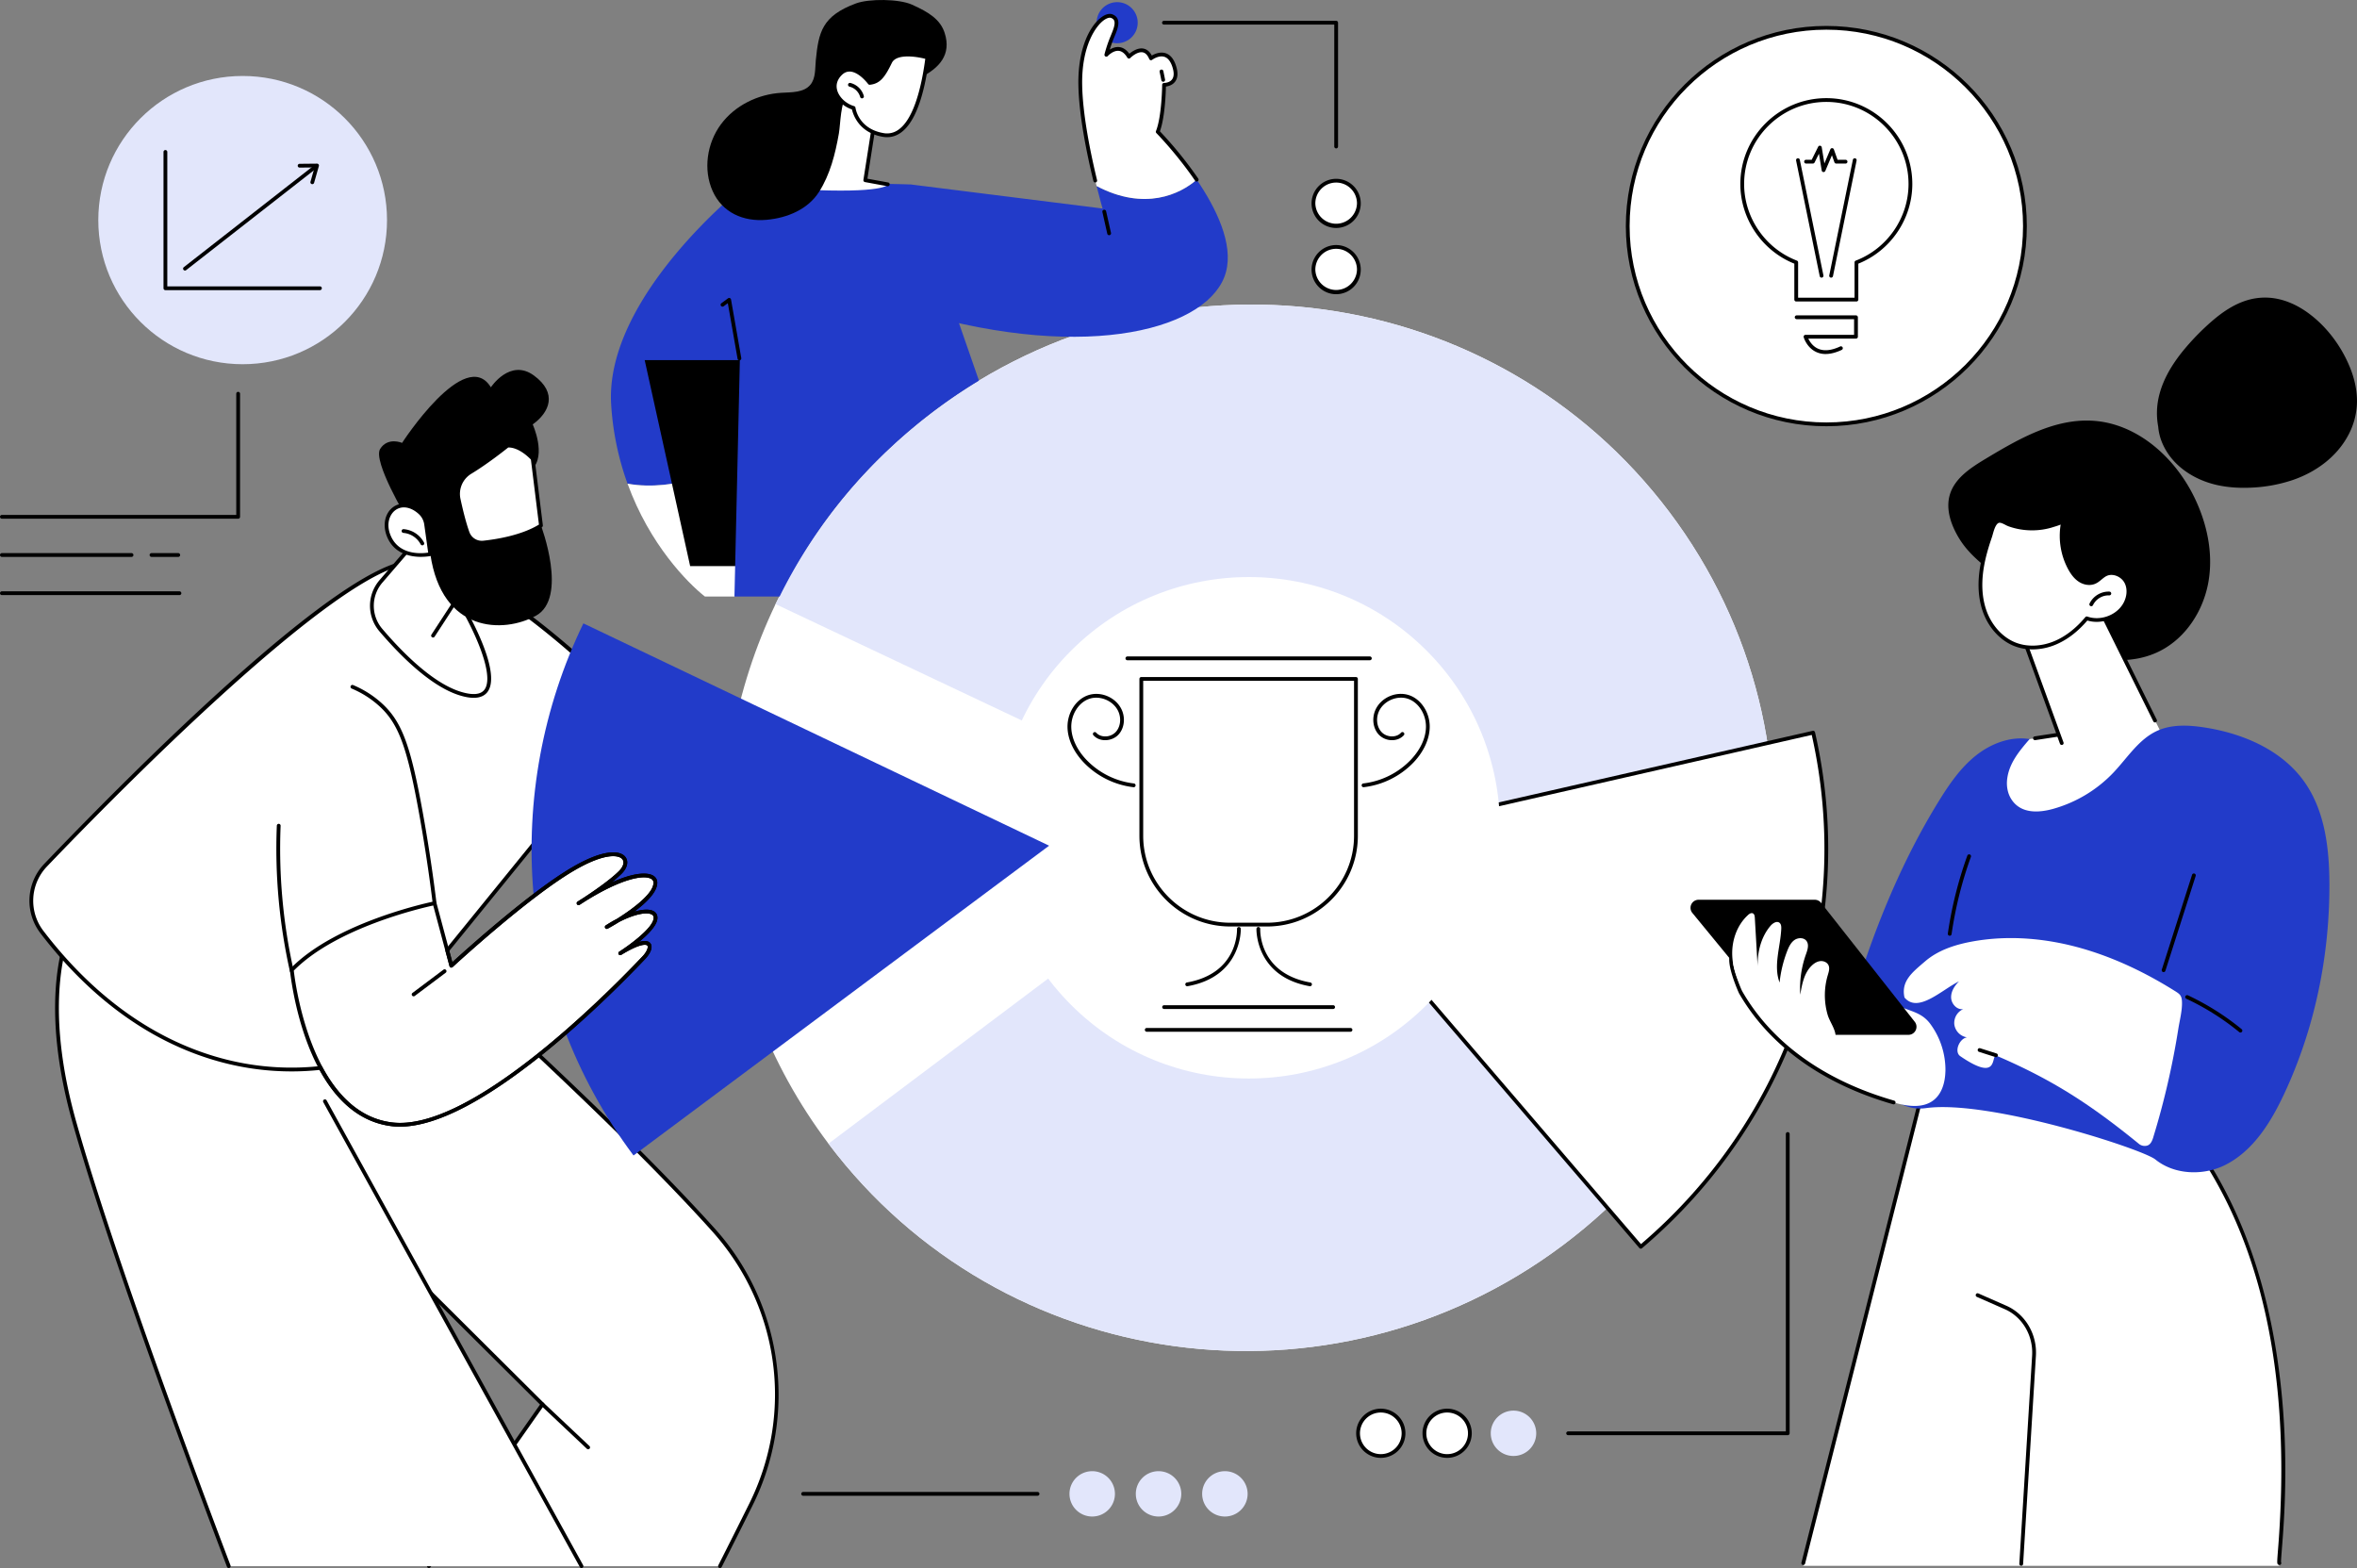 <svg xmlns="http://www.w3.org/2000/svg" fill="none" viewBox="0 0 230 153"><rect x="0" y="0" width="230" height="153" fill="#808080" stroke="none"/><g clip-path="url(#clip0_349_7610)"><path d="m121.865 80.77-41.022 30.822c16.946 22.477 49.051 26.897 71.706 9.875 22.656-17.021 27.283-49.043 10.337-71.519-16.946-22.476-49.05-26.897-71.706-9.875-6.847 5.145-12.045 11.663-15.502 18.87l46.187 21.826Z" fill="#fff"></path><path d="m75.68 58.944 5.165 52.648c16.946 22.477 49.05 26.897 71.706 9.875 22.656-17.021 27.283-49.043 10.337-71.519-16.946-22.476-49.05-26.897-71.706-9.875-6.847 5.145-12.045 11.661-15.502 18.87Z" fill="#E2E6FB"></path><path d="M75.68 58.944c-7.977 16.638-6.659 36.967 5.165 52.648l41.022-30.823L75.68 58.944ZM160.109 121.652c14.088-11.936 21.201-31.03 16.822-50.164L126.878 82.9l33.231 38.752Z" fill="#fff"></path><path d="M160.109 121.836a.184.184 0 0 1-.14-.065L126.738 83.02a.183.183 0 0 1 .1-.299l50.053-11.412a.18.18 0 0 1 .138.024c.041.026.07.068.082.114 4.26 18.622-2.209 37.913-16.884 50.347a.187.187 0 0 1-.12.044l.002-.002Zm-32.891-38.823 32.911 38.379c14.422-12.309 20.797-31.312 16.664-49.683l-49.575 11.304Z" fill="#000"></path><path d="M139.195 98.069c9.57-9.554 9.57-25.045 0-34.6-9.571-9.553-25.089-9.553-34.66 0-9.57 9.555-9.57 25.046 0 34.6 9.571 9.554 25.089 9.554 34.66 0Z" fill="#fff"></path><path d="M108.97 4.218a2.004 2.004 0 1 0-.001-4.007 2.004 2.004 0 0 0 .001 4.007ZM61.236 47.194a27.585 27.585 0 0 1-1.597-7.72c-.656-10.55 12.944-21.29 12.944-21.29l3.708-.196-3.708 24.52.584 2.004c-2.233 1.22-7.25 3.532-11.933 2.68l.002.002Z" fill="#223BC9"></path><path d="M68.724 58.16c.022.017.046.03.068.046h2.83c2.256-.853 4.67-2.968 4.67-2.968l-3.124-10.724c-2.232 1.22-7.25 3.532-11.93 2.68 2.166 5.97 5.88 9.681 7.488 10.966h-.002Z" fill="#fff"></path><path d="M75.752 55.869a.185.185 0 0 1-.115-.33c.202-.16.377-.306.536-.442a.185.185 0 0 1 .242.278c-.163.14-.34.288-.547.452a.178.178 0 0 1-.114.04l-.002.002Z" fill="#000"></path><path d="M84.763 44.96a35.13 35.13 0 0 1 2.453-2.387l-1.642-7.433H62.91l4.437 20.099h9.915c1.768-3.853 4.265-7.28 7.498-10.28h.002Z" fill="#000"></path><path d="M81.818 49.157c1.546-1.943 5.041-6.046 10.562-9.958a52.256 52.256 0 0 1 3.147-2.062L89.269 19.12 88.879 18c-7.925-.26-16.296.188-16.296.188l-.914 40.02h4.404a50.746 50.746 0 0 1 5.743-9.05h.002Z" fill="#223BC9"></path><path d="M72.153 35.155a.182.182 0 0 1-.181-.153l-.95-5.42-.407.303a.185.185 0 0 1-.259-.039.183.183 0 0 1 .039-.258l.648-.48a.183.183 0 0 1 .18-.021c.058.023.1.075.112.14l1 5.712a.187.187 0 0 1-.18.218l-.002-.002Z" fill="#000"></path><path d="m88.88 17.999 18.711 2.348s-.252-.863-.584-2.194c4.683 2.474 8.166.786 9.77-.622 1.878 2.755 3.601 6.234 2.855 9.012-1.472 5.478-13.212 8.863-30.214 3.924l-2.424-11.226L88.88 18h-.002Z" fill="#223BC9"></path><path d="M107.007 18.152c-.626-2.507-1.538-6.679-1.592-9.879-.081-4.898 2.231-7.027 3.071-6.702.84.324.347 1.308 0 2.165-.347.858-.526 1.606-.526 1.606s1.259-1.399 2.207.183c0 0 1.464-1.49 2.153.164 0 0 1.575-1.199 2.238.706.663 1.906-.962 1.88-.962 1.88s-.028 3.095-.619 4.579c0 0 1.976 1.996 3.802 4.675-1.604 1.41-5.087 3.096-9.77.623h-.002Z" fill="#fff"></path><path d="M106.874 17.8a.185.185 0 0 1-.179-.14c-.641-2.646-1.416-6.42-1.464-9.381-.061-3.67 1.2-5.866 2.297-6.631.382-.267.746-.354 1.025-.247.247.096.419.249.507.459.205.476-.06 1.117-.317 1.738l-.087.21c-.155.386-.277.749-.364 1.03.244-.148.563-.277.911-.244.38.037.714.256.999.65.271-.224.829-.608 1.381-.501.336.065.607.291.812.677.274-.159.8-.393 1.326-.235.451.137.791.524 1.008 1.15.242.696.224 1.24-.051 1.62-.257.353-.667.46-.905.491-.015.658-.1 3.025-.587 4.365a38.397 38.397 0 0 1 3.741 4.616c.057.085.035.2-.048.256a.186.186 0 0 1-.257-.047c-1.797-2.636-3.761-4.63-3.78-4.65a.183.183 0 0 1-.04-.197c.572-1.436.605-4.483.605-4.512a.185.185 0 0 1 .187-.183c.016 0 .532-.003.785-.356.199-.276.199-.707 0-1.279-.178-.509-.436-.818-.767-.918-.563-.17-1.178.293-1.183.297a.187.187 0 0 1-.161.031.187.187 0 0 1-.122-.107c-.161-.383-.373-.604-.633-.654-.56-.109-1.212.542-1.217.55a.183.183 0 0 1-.153.053.182.182 0 0 1-.137-.089c-.244-.407-.526-.63-.838-.66-.556-.053-1.068.502-1.071.507a.188.188 0 0 1-.224.04.183.183 0 0 1-.094-.206c.007-.031.188-.77.535-1.631l.087-.212c.216-.525.464-1.119.32-1.453-.05-.116-.148-.2-.301-.26-.155-.058-.408.017-.68.207-.823.573-2.201 2.551-2.14 6.323.048 2.929.818 6.675 1.453 9.301a.185.185 0 0 1-.181.229l.002-.007Z" fill="#000"></path><path d="M113.507 7.978a.186.186 0 0 1-.181-.147l-.168-.832a.185.185 0 0 1 .362-.073l.168.83c.02.1-.044.198-.144.218-.013.002-.024.004-.037.004ZM108.23 22.95a.185.185 0 0 1-.18-.144l-.476-2.116a.187.187 0 0 1 .14-.221c.1-.022.198.04.222.14l.476 2.116c.023.1-.04.197-.14.221-.013.004-.028.004-.041.004h-.001Z" fill="#000"></path><path d="m85.325 11.98-.889 5.606 2.2.439s-.364.87-8.376.464c-5.843-.295 3.194-9.648 3.194-9.648s1.86 1.26 3.87 3.14Z" fill="#fff"></path><path d="M86.636 18.174c-.011 0-.023 0-.034-.004l-2.199-.404a.186.186 0 0 1-.15-.21l.782-4.993c-1.97-1.883-2.49-4.16-2.512-4.259a.184.184 0 0 1 .14-.219c.1-.022.198.04.22.14.006.022.532 2.323 2.475 4.135a.18.18 0 0 1 .055.162l-.768 4.913 2.022.37a.184.184 0 0 1-.033.365l.002.004Z" fill="#000"></path><path d="M92.183 3.215c-.42-1.298-1.515-2.019-3.217-2.773-1.248-.553-4.155-.584-5.435-.11-3.316 1.226-3.652 2.813-3.922 5.54-.08.825 0 1.747-.524 2.388-.643.785-1.825.736-2.836.795-2.288.132-4.541 1.236-5.904 3.08-1.363 1.843-1.741 4.418-.805 6.509.938 2.092 2.986 3.008 5.268 2.804 2.013-.181 4.016-1.01 5.106-2.712 1.09-1.701 1.592-3.709 1.943-5.698.17-.966.147-3.09.847-3.777.438-.431 1.224.417 1.797.196 2.759-1.068 9.055-1.982 7.68-6.244l.002.002Z" fill="#000"></path><path d="M90.495 5.608s-2.986-.88-3.632.455c-.647 1.334-1.079 1.932-1.996 2.028 0 0-1.58-2.155-2.855-.898-1.274 1.257-.153 2.922 1.285 3.342 0 0 .271 2.168 2.855 2.63 2.583.461 3.807-3.402 4.343-7.556v-.001Z" fill="#fff"></path><path d="M86.562 13.385c-.146 0-.294-.013-.443-.04-2.329-.416-2.877-2.189-2.983-2.668-.888-.297-1.606-1.012-1.81-1.812-.164-.65.034-1.29.555-1.805.332-.326.71-.475 1.132-.442.903.072 1.7.982 1.933 1.275.763-.12 1.15-.676 1.749-1.911.707-1.458 3.722-.59 3.852-.551.086.025.142.11.13.2-.5 3.873-1.421 6.325-2.74 7.291-.42.308-.88.463-1.373.463h-.002Zm-3.664-6.402c-.277 0-.526.112-.757.34-.43.427-.589.928-.456 1.451.177.697.86 1.348 1.664 1.582.07.02.122.081.13.155.012.083.293 2.04 2.704 2.47a1.901 1.901 0 0 0 1.535-.358c1.2-.879 2.088-3.257 2.572-6.883-.883-.23-2.816-.52-3.263.4-.674 1.39-1.143 2.028-2.144 2.131a.186.186 0 0 1-.168-.074c-.01-.01-.85-1.142-1.734-1.212a1.31 1.31 0 0 0-.085-.004l.002.002Z" fill="#000"></path><path d="M84.117 9.598a.187.187 0 0 1-.18-.136 1.44 1.44 0 0 0-1.04-1.008.184.184 0 1 1 .082-.36 1.813 1.813 0 0 1 1.315 1.272.185.185 0 0 1-.18.23l.003.002ZM130.385 14.48a.185.185 0 0 1-.185-.185V2.398h-16.619a.185.185 0 0 1-.185-.184c0-.101.083-.184.185-.184h16.804c.101 0 .184.083.184.184v12.081a.185.185 0 0 1-.184.185Z" fill="#000"></path><path d="M130.385 22.06a2.215 2.215 0 1 0 0-4.43 2.215 2.215 0 0 0 0 4.43Z" fill="#fff"></path><path d="M130.385 22.244a2.403 2.403 0 0 1-2.401-2.398 2.403 2.403 0 0 1 2.401-2.398c1.324 0 2.4 1.076 2.4 2.398a2.402 2.402 0 0 1-2.4 2.398Zm0-4.43c-1.121 0-2.032.911-2.032 2.03a2.032 2.032 0 0 0 4.063 0c0-1.119-.91-2.03-2.031-2.03Z" fill="#000"></path><path d="M130.385 28.523a2.215 2.215 0 1 0 0-4.43 2.215 2.215 0 0 0 0 4.43Z" fill="#fff"></path><path d="M130.385 28.707a2.403 2.403 0 0 1-2.401-2.398 2.403 2.403 0 0 1 2.401-2.399c1.324 0 2.4 1.077 2.4 2.399a2.402 2.402 0 0 1-2.4 2.398Zm0-4.43c-1.121 0-2.032.91-2.032 2.03a2.032 2.032 0 0 0 4.063 0c0-1.12-.91-2.03-2.031-2.03ZM191.189 52.556c-.791-1.29-1.352-2.857-.916-4.304.487-1.61 2.042-2.617 3.486-3.486 3.222-1.937 6.709-3.944 10.465-3.712 4.304.265 7.968 3.539 9.869 7.403 1.26 2.556 1.897 5.478 1.415 8.288-.482 2.807-2.177 5.465-4.716 6.765-2.622 1.342-5.88 1.104-8.518-.203-2.591-1.283-4.054-3.322-5.823-5.48-1.601-1.956-3.876-3.01-5.261-5.27h-.001ZM211.008 43.251c.929 2.17 3.045 3.552 5.289 4.065 1.143.261 2.326.322 3.495.26a14.663 14.663 0 0 0 3.885-.721c2.257-.76 4.299-2.227 5.446-4.345a7.11 7.11 0 0 0 .875-3.283c.015-1.2-.27-2.389-.731-3.491-.857-2.045-2.275-3.934-4.083-5.234-.825-.593-1.752-1.06-2.744-1.297a6.016 6.016 0 0 0-3.207.105c-1.265.39-2.386 1.16-3.378 2.016a23.83 23.83 0 0 0-2.603 2.635c-1.476 1.742-2.719 3.856-2.772 6.195a7.14 7.14 0 0 0 .12 1.465 5.22 5.22 0 0 0 .41 1.636l-.002-.006Z" fill="#000"></path><path d="M222.425 152.779c-.376.074 3.904-25.081-8.946-42.044l-25.625-5.204-11.89 47.25h46.461v-.002Z" fill="#fff"></path><path d="M175.965 152.701a.183.183 0 0 1-.179-.228l11.89-46.986a.186.186 0 0 1 .216-.136l25.625 5.203c.045.01.083.034.111.071 4.714 6.223 7.691 14.221 8.845 23.775.924 7.634.412 14.058.192 16.801-.046.577-.086 1.08-.077 1.226a.184.184 0 0 1-.126.271.205.205 0 0 1-.166-.046c-.105-.094-.105-.15 0-1.482 1.361-17.074-1.64-30.621-8.923-40.269l-25.383-5.156-11.845 46.816a.186.186 0 0 1-.18.14Z" fill="#000"></path><path d="M197.234 152.775h-.011a.185.185 0 0 1-.173-.195l1.248-20.3c.12-1.959-.949-3.782-2.663-4.536l-2.733-1.202a.185.185 0 0 1-.094-.243c.041-.094.152-.135.244-.094l2.733 1.202c1.854.816 3.012 2.783 2.882 4.896l-1.248 20.299a.184.184 0 0 1-.185.173Z" fill="#000"></path><path d="m204.807 59.213 6.321 12.776s-7.242 8.911-12.701 8.56c-5.458-.35-4.441-6.517-.375-8.433l2.916-.446-3.71-9.965 7.549-2.49v-.002Z" fill="#fff"></path><path d="M201.188 72.688a.185.185 0 0 1-.174-.122l-3.931-10.798a.184.184 0 0 1 .007-.144.186.186 0 0 1 .109-.094l7.549-2.49a.185.185 0 0 1 .224.094l5.486 11.091a.185.185 0 0 1-.083.247.187.187 0 0 1-.248-.083l-5.416-10.948-7.216 2.382 3.865 10.62a.184.184 0 0 1-.174.247l.002-.002Z" fill="#000"></path><path d="M198.588 72.218a.184.184 0 0 1-.028-.367l2.166-.332c.1-.015.196.054.211.155a.184.184 0 0 1-.155.21l-2.166.332-.028.002Z" fill="#000"></path><path d="M193.442 55.119c-.276 1.496-.283 3.07.223 4.507.506 1.434 1.573 2.713 2.997 3.257 1.233.472 2.646.358 3.865-.151 1.219-.509 2.256-1.386 3.104-2.398 1.302.462 2.888-.078 3.638-1.235.432-.67.585-1.558.23-2.271-.352-.714-1.283-1.14-2.003-.8-.41.193-.704.59-1.121.764-.467.198-1.023.082-1.444-.2-.421-.282-.722-.708-.964-1.154a6.646 6.646 0 0 1-.622-4.63c-.033.145-.814.366-.953.414a6.479 6.479 0 0 1-1.075.262 6.78 6.78 0 0 1-2.175-.02 6.536 6.536 0 0 1-1.071-.28c-.277-.099-.635-.36-.929-.362-.615-.008-.799 1.113-.947 1.546-.308.9-.582 1.814-.755 2.75h.002Z" fill="#fff"></path><path d="M198.341 63.364c-.61 0-1.203-.103-1.745-.31-1.387-.529-2.547-1.788-3.105-3.367-.469-1.333-.548-2.88-.23-4.601.151-.82.393-1.702.76-2.778.024-.072.05-.166.08-.27.157-.558.391-1.402 1.036-1.402h.007c.235.002.48.127.696.237.107.054.207.105.292.135a6.513 6.513 0 0 0 3.154.291c.356-.055.707-.14 1.043-.254.021-.008.054-.017.098-.032.521-.162.696-.246.75-.289a.185.185 0 0 1 .345.123 6.48 6.48 0 0 0 .606 4.502c.279.516.567.863.903 1.088.406.273.894.343 1.268.184.192-.081.361-.22.538-.365.175-.144.358-.293.576-.396.783-.369 1.834.044 2.249.885.36.726.268 1.666-.242 2.451-.766 1.186-2.384 1.76-3.732 1.35-.94 1.098-1.981 1.89-3.093 2.355a5.884 5.884 0 0 1-2.258.463h.004Zm-3.202-12.36c-.364 0-.564.71-.682 1.134-.031.11-.059.21-.087.29-.363 1.058-.6 1.922-.747 2.724-.305 1.657-.231 3.141.216 4.413.522 1.478 1.601 2.654 2.888 3.147 1.119.427 2.478.372 3.728-.148 1.089-.455 2.111-1.244 3.034-2.346a.185.185 0 0 1 .203-.056c1.217.431 2.72-.08 3.422-1.161.432-.667.519-1.488.221-2.089-.325-.656-1.163-.995-1.76-.715-.177.083-.332.212-.498.348-.19.157-.388.32-.63.42-.489.207-1.11.124-1.617-.217-.388-.26-.713-.647-1.023-1.218a6.874 6.874 0 0 1-.724-4.343 7.532 7.532 0 0 1-.632.212c-.356.12-.727.21-1.106.269a6.935 6.935 0 0 1-2.234-.02 6.716 6.716 0 0 1-1.101-.288 2.649 2.649 0 0 1-.336-.155c-.181-.092-.384-.195-.534-.197h-.003l.002-.004Z" fill="#000"></path><path d="M205.832 57.91a1.893 1.893 0 0 0-1.763 1.056l1.763-1.056Z" fill="#fff"></path><path d="M204.069 59.152a.185.185 0 0 1-.167-.264 2.08 2.08 0 0 1 1.939-1.163.186.186 0 0 1 .176.194.186.186 0 0 1-.194.175 1.697 1.697 0 0 0-1.586.951.187.187 0 0 1-.168.107Z" fill="#000"></path><path d="M217.233 113.624c2.67-1.39 4.358-4.115 5.635-6.836 3.005-6.396 4.464-13.484 4.44-20.548-.012-3.502-.447-7.189-2.499-10.031-2.219-3.077-6.016-4.675-9.77-5.24-1.512-.226-3.119-.298-4.513.329-1.812.817-2.916 2.63-4.282 4.074a12.95 12.95 0 0 1-5.863 3.543c-1.42.4-3.136.5-4.064-.861-.416-.608-.545-1.362-.447-2.092.205-1.534 1.207-2.716 2.182-3.846-1.87-.302-3.794.445-5.27 1.628-1.477 1.185-2.568 2.773-3.564 4.382-3.041 4.918-5.379 10.247-7.249 15.716-.663 1.936-1.274 3.956-1.064 5.991.238 2.301.667 4.496 2.367 6.067a44.33 44.33 0 0 0 1.531 1.346 4.001 4.001 0 0 0 3.128.877c6.181-.85 21.129 3.989 22.394 5.012 1.903 1.541 4.779 1.597 6.908.489Z" fill="#223BC9"></path><path d="M211.126 94.855a.192.192 0 0 1-.055-.01.184.184 0 0 1-.12-.232l2.954-9.256a.185.185 0 0 1 .353.113l-2.955 9.255a.185.185 0 0 1-.175.13h-.002ZM190.256 91.304s-.017 0-.026-.002a.185.185 0 0 1-.157-.208 38.606 38.606 0 0 1 1.904-7.611.184.184 0 0 1 .236-.11c.096.034.146.14.111.235a38.16 38.16 0 0 0-1.885 7.54.185.185 0 0 1-.183.158v-.002Z" fill="#000"></path><path d="M210.129 110.943c-.103.338-.251.721-.587.832a.886.886 0 0 1-.805-.15c-4.65-3.788-8.36-6.228-13.868-8.593-.7-.301.406 2.752-3.579.025-.628-.429-.103-1.712.648-1.839a1.483 1.483 0 0 1-1.231-1.246 1.482 1.482 0 0 1 .879-1.514c-.602.113-1.162-.486-1.191-1.096-.03-.61.332-1.177.77-1.606-1.666.807-4.002 3.161-5.322 1.574-.355-1.607.772-2.463 2.022-3.535 1.248-1.073 2.877-1.606 4.496-1.91 3.603-.677 7.353-.34 10.873.678 3.098.896 6.047 2.304 8.782 4 .672.417.898.507.907 1.281.011.83-.233 1.744-.362 2.563a76.992 76.992 0 0 1-2.434 10.535l.002.001Z" fill="#fff"></path><path d="M194.769 103.151a.176.176 0 0 1-.055-.009l-1.592-.507a.185.185 0 1 1 .113-.352l1.591.507a.184.184 0 0 1 .12.232.184.184 0 0 1-.175.129h-.002ZM218.625 100.748a.17.17 0 0 1-.116-.043 24.688 24.688 0 0 0-5.161-3.253.184.184 0 0 1-.089-.245.184.184 0 0 1 .245-.089c1.875.88 3.638 1.991 5.239 3.302.08.064.091.18.026.26a.186.186 0 0 1-.142.068h-.002Z" fill="#000"></path><path d="M189.835 104.534c-.026 1.049-.325 2.173-1.154 2.817-1.067.829-2.596.593-3.894.221-6.168-1.77-11.73-5.184-14.926-10.74-.131-.228-1.306-3.037-.826-3.67.453-.595 1.575.537 2.309.69a77.797 77.797 0 0 1 14.052 4.365c1.176.492 2.177.625 2.964 1.688a7.57 7.57 0 0 1 1.479 4.625l-.004.004Z" fill="#fff"></path><path d="M184.787 107.756a.191.191 0 0 1-.052-.007c-6.901-1.982-12.099-5.724-15.035-10.824-.017-.028-1.405-3.092-.812-3.875a.183.183 0 0 1 .258-.035c.081.06.098.177.035.258-.384.505.658 3.156.839 3.467 2.888 5.016 8.01 8.699 14.816 10.653a.184.184 0 0 1-.051.361l.002.002Z" fill="#000"></path><path d="M165.748 87.793h11.338c.242 0 .471.11.619.3l9.141 11.608a.786.786 0 0 1-.619 1.272h-10.945a.786.786 0 0 1-.609-.288l-9.532-11.608a.787.787 0 0 1 .609-1.284h-.002Z" fill="#000"></path><path d="M170.568 89.286c.137-.126.331-.247.493-.16.142.075.168.265.177.425l.272 4.715c-.019-1.406.347-2.859 1.259-3.93.225-.263.621-.512.886-.289.161.135.172.372.163.58-.078 1.765-.785 3.588-.164 5.243.11-1.05.362-2.088.742-3.073.157-.403.351-.818.703-1.07.353-.251.911-.266 1.175.077.281.365.107.885-.048 1.318a9.922 9.922 0 0 0-.554 3.932c.172-1.04.386-2.16 1.161-2.874.228-.209.508-.378.817-.402.308-.026.642.12.775.398.146.306.026.666-.072.992a6.845 6.845 0 0 0-.002 3.87c.275.941 1.457 2.209.207 2.943-.428.252-.958.271-1.451.201-1.393-.199-2.602-1.038-3.69-1.926-1.11-.91-2.166-1.905-2.975-3.088-.81-1.184-1.368-2.568-1.409-4-.04-1.433.475-2.91 1.533-3.877l.002-.005ZM52.937 137.025l-11.085 15.791h28.406a867.886 867.886 0 0 0 3.016-6.012 24.072 24.072 0 0 0-3.67-26.815C60.07 109.391 45.31 96.324 39.006 90.266c-1.204-1.156-2.148-1.994-2.751-2.426-5.8-4.132-20.124 10.09-20.124 10.09l17.65 20.031 19.157 19.062v.002Z" fill="#fff"></path><path d="M70.258 153a.184.184 0 0 1-.164-.267 945.445 945.445 0 0 0 3.016-6.01c4.385-8.833 2.956-19.278-3.642-26.611-7.072-7.858-17.007-17.067-24.26-23.79-2.524-2.34-4.703-4.36-6.33-5.921-1.237-1.19-2.157-2-2.731-2.41-5.328-3.795-18.348 8.578-19.762 9.95l17.535 19.9 19.149 19.053a.184.184 0 0 1 .02.236l-11.085 15.791a.186.186 0 0 1-.257.046.185.185 0 0 1-.046-.256l10.995-15.664-19.048-18.951L15.99 98.055a.183.183 0 0 1 .01-.253c.589-.584 14.499-14.284 20.36-10.109.589.42 1.521 1.242 2.773 2.442 1.626 1.56 3.803 3.58 6.325 5.918 7.259 6.728 17.2 15.943 24.284 23.814a24.181 24.181 0 0 1 6.005 12.943 24.173 24.173 0 0 1-2.308 14.077 836.65 836.65 0 0 1-3.015 6.012.186.186 0 0 1-.165.101Z" fill="#000"></path><path d="M57.393 141.411a.19.19 0 0 1-.127-.05l-4.456-4.201a.183.183 0 1 1 .253-.267l4.456 4.201a.183.183 0 0 1-.128.317h.002Z" fill="#000"></path><path d="M22.322 152.816h34.423L25.117 95.511 9.074 86.475c-.155.414-6.498 6.53-1.778 23.16 3.627 12.78 11.55 34.025 15.026 43.179v.002Z" fill="#fff"></path><path d="M22.321 153a.188.188 0 0 1-.173-.12c-3.302-8.697-11.375-30.316-15.03-43.194-2.791-9.836-2.212-18.032 1.637-23.077.066-.088.136-.179.15-.205a.182.182 0 0 1 .236-.105.187.187 0 0 1 .107.24c-.023.063-.078.135-.2.293-3.774 4.951-4.334 13.03-1.573 22.753 3.65 12.863 11.72 34.471 15.02 43.164a.183.183 0 0 1-.107.238.225.225 0 0 1-.065.013h-.002ZM56.745 153a.188.188 0 0 1-.162-.096L31.54 107.531a.185.185 0 0 1 .323-.178l25.042 45.372a.185.185 0 0 1-.072.251.188.188 0 0 1-.089.022V153Z" fill="#000"></path><path d="M34.91 103.483s-16.755 5.811-30.796-12.514a5.047 5.047 0 0 1 .35-6.565C12.14 76.388 33.178 55.08 40.197 54.83c8.648-.307 25.357 18.253 25.357 18.253l-6.188 10.604-4.891-4.275-19.566 24.072h.001Z" fill="#fff"></path><path d="M28.45 104.541c-1.13 0-2.373-.071-3.7-.26-5.457-.768-13.493-3.683-20.785-13.198a5.207 5.207 0 0 1 .363-6.804c8.45-8.826 28.86-29.383 35.859-29.632.074-.002.148-.004.221-.004 8.687 0 24.6 17.564 25.278 18.318a.183.183 0 0 1 .022.215L59.521 83.78a.18.18 0 0 1-.13.089.19.19 0 0 1-.151-.042l-4.748-4.148-19.444 23.923a.184.184 0 0 1-.083.057c-.033.011-2.604.883-6.519.883h.004Zm11.96-49.53c-.07 0-.138 0-.208.005-7.056.25-29.038 22.656-35.606 29.517a4.838 4.838 0 0 0-.338 6.325c7.21 9.409 15.14 12.292 20.523 13.055 5.497.78 9.532-.433 10.016-.588l19.531-24.03a.183.183 0 0 1 .264-.024l4.724 4.127 6.007-10.293c-1.326-1.451-16.721-18.097-24.914-18.097l.001.004Z" fill="#000"></path><path d="M54.902 78.823a.185.185 0 0 1-.148-.297l1.93-2.524a.185.185 0 0 1 .294.223l-1.93 2.524a.185.185 0 0 1-.148.072l.002.002ZM42.408 88.316a.184.184 0 0 1-.183-.162c-.363-2.977-.818-5.97-1.35-8.9-1.168-6.435-2.001-8.664-3.877-10.369a9.42 9.42 0 0 0-2.681-1.7.184.184 0 1 1 .144-.34 9.758 9.758 0 0 1 2.786 1.767c1.948 1.772 2.807 4.045 3.992 10.576.534 2.936.988 5.937 1.354 8.92a.182.182 0 0 1-.16.204h-.023l-.002.004ZM28.474 94.943a.183.183 0 0 1-.179-.144 54.853 54.853 0 0 1-1.281-14.25.185.185 0 0 1 .369.014 54.458 54.458 0 0 0 1.274 14.157c.022.1-.04.197-.14.22-.013.003-.028.003-.04.003h-.003Z" fill="#000"></path><path d="M56.928 60.826c-7.927 16.37-6.705 36.414 4.892 51.918l40.554-30.227-45.446-21.691Z" fill="#223BC9"></path><path d="M28.476 94.637s1.328 14.056 9.777 15.066c8.45 1.01 23.578-15.225 24.57-16.257.99-1.032.943-2.42-2.3-.437 0 0 3.099-1.965 3.416-3.244.318-1.28-2.016-1.08-4.73.682 0 0 4.996-2.704 4.73-4.443-.136-.895-2.437-1.16-7.482 2.124 0 0 2.797-1.735 4.08-3.021 1.321-1.324-.012-3.036-4.67-.293-4.582 2.7-11.826 9.405-11.826 9.405l-1.633-6.093s-9.417 1.867-13.932 6.505v.006Z" fill="#fff"></path><path d="M39.025 109.933c-.271 0-.535-.014-.794-.046-3.527-.422-6.365-3.198-8.208-8.03-1.38-3.622-1.728-7.167-1.732-7.202a.18.18 0 0 1 .052-.145c4.504-4.627 13.934-6.539 14.03-6.559a.186.186 0 0 1 .214.133l1.553 5.797c1.263-1.152 7.538-6.81 11.634-9.222 3.065-1.807 4.723-1.726 5.252-1.047.337.433.197 1.073-.357 1.627a11.88 11.88 0 0 1-.988.867c2.512-1.141 3.607-.88 3.94-.73.285.127.462.34.503.6.144.937-1.008 2.067-2.229 2.978.872-.255 1.583-.271 1.963 0 .26.184.353.488.262.853-.162.653-.971 1.451-1.769 2.104.543-.16.914-.122 1.108.12.309.383-.03 1.05-.502 1.54l-.144.152c-3.699 3.887-16.041 16.207-23.786 16.207l-.002.003ZM28.668 94.705c.131 1.163 1.74 13.875 9.608 14.817 7.495.898 20.47-12.057 24.27-16.048l.145-.151c.432-.45.598-.91.48-1.055-.133-.164-.818-.156-2.548.903a.184.184 0 0 1-.196-.312c.844-.535 3.09-2.141 3.335-3.133.081-.324-.068-.43-.118-.464-.432-.306-1.682-.1-3.23.702-.548.34-.977.575-1.115.65a.185.185 0 0 1-.19-.317c.36-.234.718-.444 1.07-.626 1.578-.983 3.738-2.585 3.578-3.633-.02-.137-.119-.246-.288-.321-.772-.345-2.887.052-6.37 2.225-.311.203-.516.33-.546.348a.184.184 0 0 1-.198-.31c.178-.116.351-.226.521-.331.866-.564 2.61-1.74 3.53-2.664.415-.415.544-.863.328-1.141-.333-.426-1.71-.665-4.772 1.137-4.515 2.66-11.722 9.315-11.794 9.381a.189.189 0 0 1-.177.043.184.184 0 0 1-.128-.13l-1.588-5.922c-1.281.278-9.493 2.194-13.607 6.356v-.004Z" fill="#000"></path><path d="M39.025 109.933c-.271 0-.535-.014-.794-.046-2.921-.35-5.32-2.245-7.128-5.637a.183.183 0 0 1 .076-.249.185.185 0 0 1 .25.076c1.748 3.277 4.05 5.11 6.847 5.443 7.495.898 20.47-12.057 24.27-16.048l.143-.151c.432-.45.598-.909.48-1.055-.133-.164-.818-.156-2.548.904a.184.184 0 0 1-.196-.312c.844-.536 3.09-2.142 3.335-3.134.081-.324-.068-.43-.118-.464-.432-.306-1.682-.1-3.23.702-.548.34-.977.575-1.115.65a.185.185 0 0 1-.19-.317c.36-.233.718-.444 1.07-.626 1.578-.983 3.738-2.584 3.58-3.633-.02-.137-.119-.245-.289-.321-.772-.345-2.886.052-6.369 2.225-.311.203-.516.33-.546.348a.183.183 0 0 1-.198-.31c.178-.115.351-.226.521-.331.866-.564 2.61-1.74 3.53-2.664.414-.415.544-.862.328-1.14-.333-.427-1.71-.666-4.772 1.136-4.515 2.66-11.722 9.315-11.794 9.381a.189.189 0 0 1-.177.043.183.183 0 0 1-.128-.13l-.395-1.472a.183.183 0 0 1 .131-.225c.1-.026.2.031.226.13l.315 1.179c1.263-1.152 7.538-6.81 11.634-9.223 3.065-1.806 4.723-1.725 5.251-1.047.338.434.198 1.073-.356 1.628a11.88 11.88 0 0 1-.988.867c2.511-1.141 3.606-.88 3.94-.73.285.127.462.34.503.6.144.937-1.008 2.067-2.229 2.977.872-.254 1.583-.27 1.963 0 .26.185.353.489.262.854-.162.652-.971 1.45-1.769 2.103.543-.16.914-.121 1.108.12.308.383-.03 1.05-.502 1.541l-.144.151c-3.699 3.888-16.041 16.207-23.786 16.207h-.002Z" fill="#000"></path><path d="M40.36 97.216a.185.185 0 0 1-.11-.332l3.032-2.275a.185.185 0 0 1 .222.295L40.47 97.18a.178.178 0 0 1-.11.037Z" fill="#000"></path><path d="m43.548 49.33-6.364 7.383a3.669 3.669 0 0 0-.012 4.776c1.92 2.255 4.96 5.35 7.77 6.194 4.563 1.373 2.613-3.947.676-7.563 0 0-.49-10.684-2.068-10.79h-.002Z" fill="#fff"></path><path d="M46.221 68.089c-.382 0-.827-.076-1.33-.229-2.811-.846-5.825-3.867-7.858-6.25a3.834 3.834 0 0 1 .015-5.017l6.363-7.382a.183.183 0 0 1 .151-.065c.49.032 1.208.647 1.799 5.597.296 2.479.423 4.975.441 5.327.951 1.779 2.97 5.984 1.734 7.49-.29.352-.73.529-1.313.529h-.002Zm-2.603-18.556-6.291 7.3a3.467 3.467 0 0 0-.013 4.537c2 2.346 4.958 5.316 7.681 6.138 1.12.337 1.877.275 2.253-.182.901-1.1-.336-4.397-1.793-7.12a.197.197 0 0 1-.022-.079c-.194-4.247-.88-10.208-1.815-10.594Z" fill="#000"></path><path d="M42.255 62.205a.184.184 0 0 1-.153-.284l2.531-3.882a.184.184 0 0 1 .308.2l-2.53 3.883a.185.185 0 0 1-.156.083Z" fill="#000"></path><path d="M39.705 50.586s-3.359-5.599-2.607-6.786c.751-1.187 2.138-.586 2.138-.586s6.166-9.517 8.664-5.423c0 0 1.873-2.86 4.203-1.15s1.525 3.59-.12 4.77c0 0 1.377 3.012-.078 4.395-1.455 1.383-.135 4.99.885 5.475 0 0 2.677 7.058-.495 8.8-3.172 1.742-9.18 1.68-10.302-6.01l-2.286-3.483-.002-.002Z" fill="#000"></path><path d="m41.585 51.16.406 2.91s-3.025.669-4.04-1.742c-.93-2.212 1.115-4.067 3.037-2.308.325.299.534.702.597 1.14Z" fill="#fff"></path><path d="M41.083 54.335c-1.027 0-2.61-.29-3.302-1.935-.48-1.141-.231-2.349.607-2.939.619-.435 1.659-.55 2.724.422.355.325.585.767.654 1.25l.406 2.911a.182.182 0 0 1-.142.205c-.011.002-.4.084-.947.084v.002Zm-1.67-4.828c-.291 0-.569.085-.812.257-.569.4-.962 1.35-.48 2.494.821 1.95 3.03 1.76 3.661 1.662l-.382-2.735a1.708 1.708 0 0 0-.537-1.029c-.467-.427-.977-.648-1.45-.648Z" fill="#000"></path><path d="M41.212 53.209a.187.187 0 0 1-.165-.1 2.104 2.104 0 0 0-1.684-1.111.184.184 0 0 1-.17-.197.18.18 0 0 1 .198-.17 2.48 2.48 0 0 1 1.985 1.31.186.186 0 0 1-.164.27v-.002Z" fill="#000"></path><path d="M51.98 44.76s-1.18-1.343-2.455-1.279c0 0-1.893 1.536-3.63 2.587a2.479 2.479 0 0 0-1.143 2.645c.225 1.041.533 2.312.873 3.255.23.644.875 1.046 1.557.974 1.396-.15 3.876-.56 5.606-1.663l-.807-6.518Z" fill="#fff"></path><path d="M47.021 53.135c-.7 0-1.33-.435-1.57-1.104-.284-.79-.58-1.895-.878-3.28A2.663 2.663 0 0 1 45.8 45.91c1.709-1.032 3.592-2.557 3.61-2.571a.187.187 0 0 1 .108-.04c1.348-.07 2.553 1.284 2.603 1.341.024.028.041.063.045.1l.807 6.518c.009.07-.024.14-.084.179-1.776 1.132-4.324 1.546-5.685 1.692-.061.007-.122.01-.181.01l-.002-.003Zm2.572-9.471c-.308.247-2.027 1.61-3.602 2.562a2.298 2.298 0 0 0-1.058 2.45c.291 1.35.59 2.468.866 3.231.203.567.762.917 1.362.852 1.304-.14 3.721-.529 5.43-1.574l-.785-6.343c-.2-.212-1.171-1.18-2.192-1.18h-.022l.001.002Z" fill="#000"></path><path d="M191.921 35.739c7.568-7.555 7.568-19.805 0-27.36-7.569-7.555-19.839-7.555-27.408 0-7.568 7.555-7.568 19.805 0 27.36 7.569 7.555 19.839 7.555 27.408 0Z" fill="#fff"></path><path d="M178.217 41.59c-10.788 0-19.565-8.761-19.565-19.53 0-10.77 8.777-19.53 19.565-19.53 10.787 0 19.564 8.76 19.564 19.53 0 10.769-8.777 19.53-19.564 19.53Zm0-38.694c-10.585 0-19.196 8.596-19.196 19.162 0 10.566 8.611 19.162 19.196 19.162 10.584 0 19.195-8.596 19.195-19.162 0-10.566-8.611-19.162-19.195-19.162Z" fill="#000"></path><path d="M186.423 17.953c0-4.524-3.675-8.192-8.207-8.192-4.531 0-8.206 3.666-8.206 8.192 0 3.49 2.188 6.468 5.269 7.648v3.633h5.875v-3.633c3.08-1.18 5.269-4.159 5.269-7.648Z" fill="#fff"></path><path d="M181.154 29.418h-5.875a.185.185 0 0 1-.185-.184v-3.508c-3.156-1.264-5.268-4.372-5.268-7.773 0-4.618 3.763-8.377 8.391-8.377 4.627 0 8.39 3.757 8.39 8.377 0 3.4-2.112 6.509-5.268 7.773v3.508a.185.185 0 0 1-.185.184Zm-5.691-.368h5.507V25.6c0-.075.046-.145.118-.17 3.08-1.18 5.15-4.185 5.15-7.477 0-4.415-3.599-8.008-8.021-8.008-4.423 0-8.022 3.593-8.022 8.008 0 3.292 2.07 6.297 5.15 7.476a.183.183 0 0 1 .118.172v3.449ZM178.154 34.543c-.327 0-.63-.063-.909-.19-.936-.426-1.226-1.404-1.237-1.447a.186.186 0 0 1 .177-.236h4.74v-1.528h-5.604a.186.186 0 0 1-.185-.184c0-.102.084-.185.185-.185h5.789c.102 0 .185.083.185.185v1.897a.185.185 0 0 1-.185.184h-4.653c.133.28.421.743.943.979.578.261 1.306.191 2.161-.21a.184.184 0 0 1 .157.333c-.569.266-1.093.4-1.566.4l.002.002Z" fill="#000"></path><path d="M177.751 27.09a.186.186 0 0 1-.181-.147l-2.304-11.28a.184.184 0 0 1 .144-.217.186.186 0 0 1 .218.143l2.304 11.28c.02.1-.044.197-.144.218-.013.001-.024.003-.037.003ZM178.684 27.09c-.013 0-.024 0-.037-.003a.184.184 0 0 1-.144-.218l2.304-11.28a.185.185 0 0 1 .218-.143c.1.02.165.118.144.217l-2.304 11.28a.186.186 0 0 1-.181.147ZM177.949 16.788h-.022a.184.184 0 0 1-.161-.153l-.27-1.64-.426.86a.188.188 0 0 1-.166.103h-.665a.185.185 0 0 1-.185-.184c0-.102.083-.185.185-.185h.55l.632-1.27a.18.18 0 0 1 .192-.1.184.184 0 0 1 .155.154l.258 1.574.584-1.379c.029-.07.1-.114.175-.112a.183.183 0 0 1 .168.123l.359 1.012h.794a.185.185 0 0 1 0 .369h-.926a.185.185 0 0 1-.173-.124l-.244-.687-.646 1.528a.186.186 0 0 1-.17.112l.002-.001Z" fill="#000"></path><path d="M23.679 35.538c7.78 0 14.087-6.296 14.087-14.063S31.46 7.412 23.68 7.412c-7.78 0-14.088 6.297-14.088 14.063 0 7.767 6.307 14.063 14.088 14.063Z" fill="#E2E6FB"></path><path d="M31.218 28.31H16.14a.185.185 0 0 1-.185-.184v-13.3a.185.185 0 0 1 .37 0v13.116h14.894c.102 0 .185.083.185.184a.185.185 0 0 1-.185.184Z" fill="#000"></path><path d="M18.05 26.397a.184.184 0 0 1-.114-.328l12.662-9.893a.184.184 0 0 1 .227.29l-12.662 9.892a.187.187 0 0 1-.115.04h.002Z" fill="#000"></path><path d="M30.474 17.97a.185.185 0 0 1-.177-.236l.397-1.396-1.457.015a.185.185 0 0 1-.185-.183c0-.101.081-.184.183-.186l1.704-.017a.185.185 0 0 1 .177.234l-.465 1.634a.185.185 0 0 1-.177.134ZM174.449 140.037h-21.427a.185.185 0 0 1-.185-.184c0-.101.083-.184.185-.184h21.243v-29.02c0-.102.083-.185.184-.185.102 0 .185.083.185.185v29.204a.185.185 0 0 1-.185.184Z" fill="#000"></path><path d="M147.689 142.065c1.225 0 2.218-.99 2.218-2.212a2.215 2.215 0 0 0-2.218-2.212c-1.225 0-2.218.99-2.218 2.212 0 1.222.993 2.212 2.218 2.212Z" fill="#E2E6FB"></path><path d="M141.215 142.065c1.225 0 2.218-.99 2.218-2.212a2.215 2.215 0 0 0-2.218-2.212c-1.225 0-2.218.99-2.218 2.212 0 1.222.993 2.212 2.218 2.212Z" fill="#fff"></path><path d="M141.215 142.249a2.401 2.401 0 0 1-2.403-2.396 2.402 2.402 0 0 1 4.805 0 2.401 2.401 0 0 1-2.402 2.396Zm0-4.424a2.032 2.032 0 0 0-2.033 2.028 2.032 2.032 0 0 0 4.066 0 2.032 2.032 0 0 0-2.033-2.028Z" fill="#000"></path><path d="M134.741 142.065c1.225 0 2.217-.99 2.217-2.212a2.214 2.214 0 0 0-2.217-2.212c-1.225 0-2.218.99-2.218 2.212 0 1.222.993 2.212 2.218 2.212Z" fill="#fff"></path><path d="M134.741 142.249a2.401 2.401 0 0 1-2.403-2.396 2.402 2.402 0 0 1 4.805 0 2.401 2.401 0 0 1-2.402 2.396Zm0-4.424a2.032 2.032 0 0 0-2.033 2.028 2.032 2.032 0 0 0 4.066 0 2.032 2.032 0 0 0-2.033-2.028ZM101.246 145.946H78.372a.185.185 0 0 1-.184-.185c0-.101.083-.184.184-.184h22.874c.101 0 .185.083.185.184a.186.186 0 0 1-.185.185Z" fill="#000"></path><path d="M106.579 147.973c1.225 0 2.218-.99 2.218-2.212a2.215 2.215 0 0 0-2.218-2.212c-1.225 0-2.218.99-2.218 2.212 0 1.222.993 2.212 2.218 2.212ZM113.053 147.973c1.225 0 2.218-.99 2.218-2.212a2.215 2.215 0 0 0-2.218-2.212c-1.225 0-2.218.99-2.218 2.212 0 1.222.993 2.212 2.218 2.212ZM119.527 147.973c1.225 0 2.218-.99 2.218-2.212a2.215 2.215 0 0 0-2.218-2.212c-1.225 0-2.218.99-2.218 2.212 0 1.222.993 2.212 2.218 2.212Z" fill="#E2E6FB"></path><path d="M111.37 66.245h20.946v15.308c0 4.781-3.889 8.663-8.679 8.663h-3.586c-4.79 0-8.679-3.882-8.679-8.663V66.245h-.002Z" fill="#fff"></path><path d="M123.635 90.4h-3.586c-4.888 0-8.863-3.968-8.863-8.847V66.245c0-.101.083-.184.184-.184h20.946c.102 0 .185.083.185.184v15.308c0 4.88-3.976 8.848-8.864 8.848h-.002Zm-12.08-23.97v15.123c0 4.676 3.811 8.48 8.494 8.48h3.586c4.685 0 8.495-3.805 8.495-8.48V66.43h-20.577.002ZM133.051 76.811a.185.185 0 0 1-.02-.368 7.659 7.659 0 0 0 4.646-2.314c.925-.978 1.448-2.103 1.47-3.17.026-1.237-.7-2.4-1.727-2.765-1.073-.384-2.413.193-2.869 1.235-.311.708-.191 1.543.291 2.028.255.258.637.405 1.031.396.343-.01.642-.137.842-.361a.184.184 0 0 1 .275.245c-.27.3-.663.474-1.108.485a1.798 1.798 0 0 1-1.304-.506c-.585-.591-.737-1.592-.367-2.435.539-1.23 2.064-1.887 3.333-1.434 1.171.419 2 1.731 1.97 3.121-.024 1.158-.582 2.37-1.569 3.416a8.042 8.042 0 0 1-4.874 2.426h-.02v.001ZM110.634 76.811h-.021a8.042 8.042 0 0 1-4.873-2.425c-.989-1.045-1.547-2.258-1.571-3.416-.028-1.39.799-2.703 1.97-3.12 1.267-.453 2.794.204 3.333 1.433.37.843.218 1.845-.367 2.435-.325.328-.818.516-1.302.505-.447-.01-.84-.184-1.108-.484a.184.184 0 0 1 .275-.245c.2.224.499.352.842.36a1.41 1.41 0 0 0 1.031-.396c.482-.486.602-1.32.291-2.027-.456-1.042-1.798-1.619-2.869-1.235-1.025.367-1.751 1.53-1.727 2.765.022 1.065.543 2.191 1.47 3.17a7.674 7.674 0 0 0 4.646 2.314.185.185 0 0 1-.02.368v-.002ZM133.672 64.423h-23.659a.185.185 0 0 1 0-.37h23.659a.185.185 0 0 1 0 .37ZM115.849 96.231a.182.182 0 0 1-.181-.152.184.184 0 0 1 .149-.214c5.003-.885 4.897-5.047 4.892-5.224a.184.184 0 0 1 .177-.192.188.188 0 0 1 .192.177c.002.046.131 4.66-5.196 5.602-.011.002-.022.004-.033.004ZM127.836 96.231c-.011 0-.022 0-.033-.003-5.325-.942-5.198-5.556-5.196-5.602a.184.184 0 1 1 .369.015c-.007.177-.111 4.339 4.892 5.224.1.018.168.114.149.214a.186.186 0 0 1-.181.153ZM131.796 100.671h-19.907a.185.185 0 0 1 0-.369h19.907a.185.185 0 0 1 0 .369ZM130.089 98.451h-16.493a.185.185 0 0 1-.185-.184c0-.102.083-.185.185-.185h16.493a.185.185 0 0 1 0 .37ZM23.24 50.612H.184A.185.185 0 0 1 0 50.427c0-.101.083-.184.185-.184h22.87V38.405a.185.185 0 0 1 .369 0v12.022a.185.185 0 0 1-.185.185ZM17.393 54.34h-2.61a.185.185 0 0 1-.184-.185c0-.102.083-.185.185-.185h2.609a.185.185 0 0 1 0 .37ZM12.835 54.34H.185A.185.185 0 0 1 0 54.155c0-.102.083-.185.185-.185h12.65a.185.185 0 0 1 0 .37ZM17.511 58.067H.185A.185.185 0 0 1 0 57.882c0-.101.083-.184.185-.184H17.51c.102 0 .185.083.185.184a.185.185 0 0 1-.185.185Z" fill="#000"></path></g><defs><clipPath id="clip0_349_7610"><rect width="230" height="153" fill="#fff"></rect></clipPath></defs></svg>